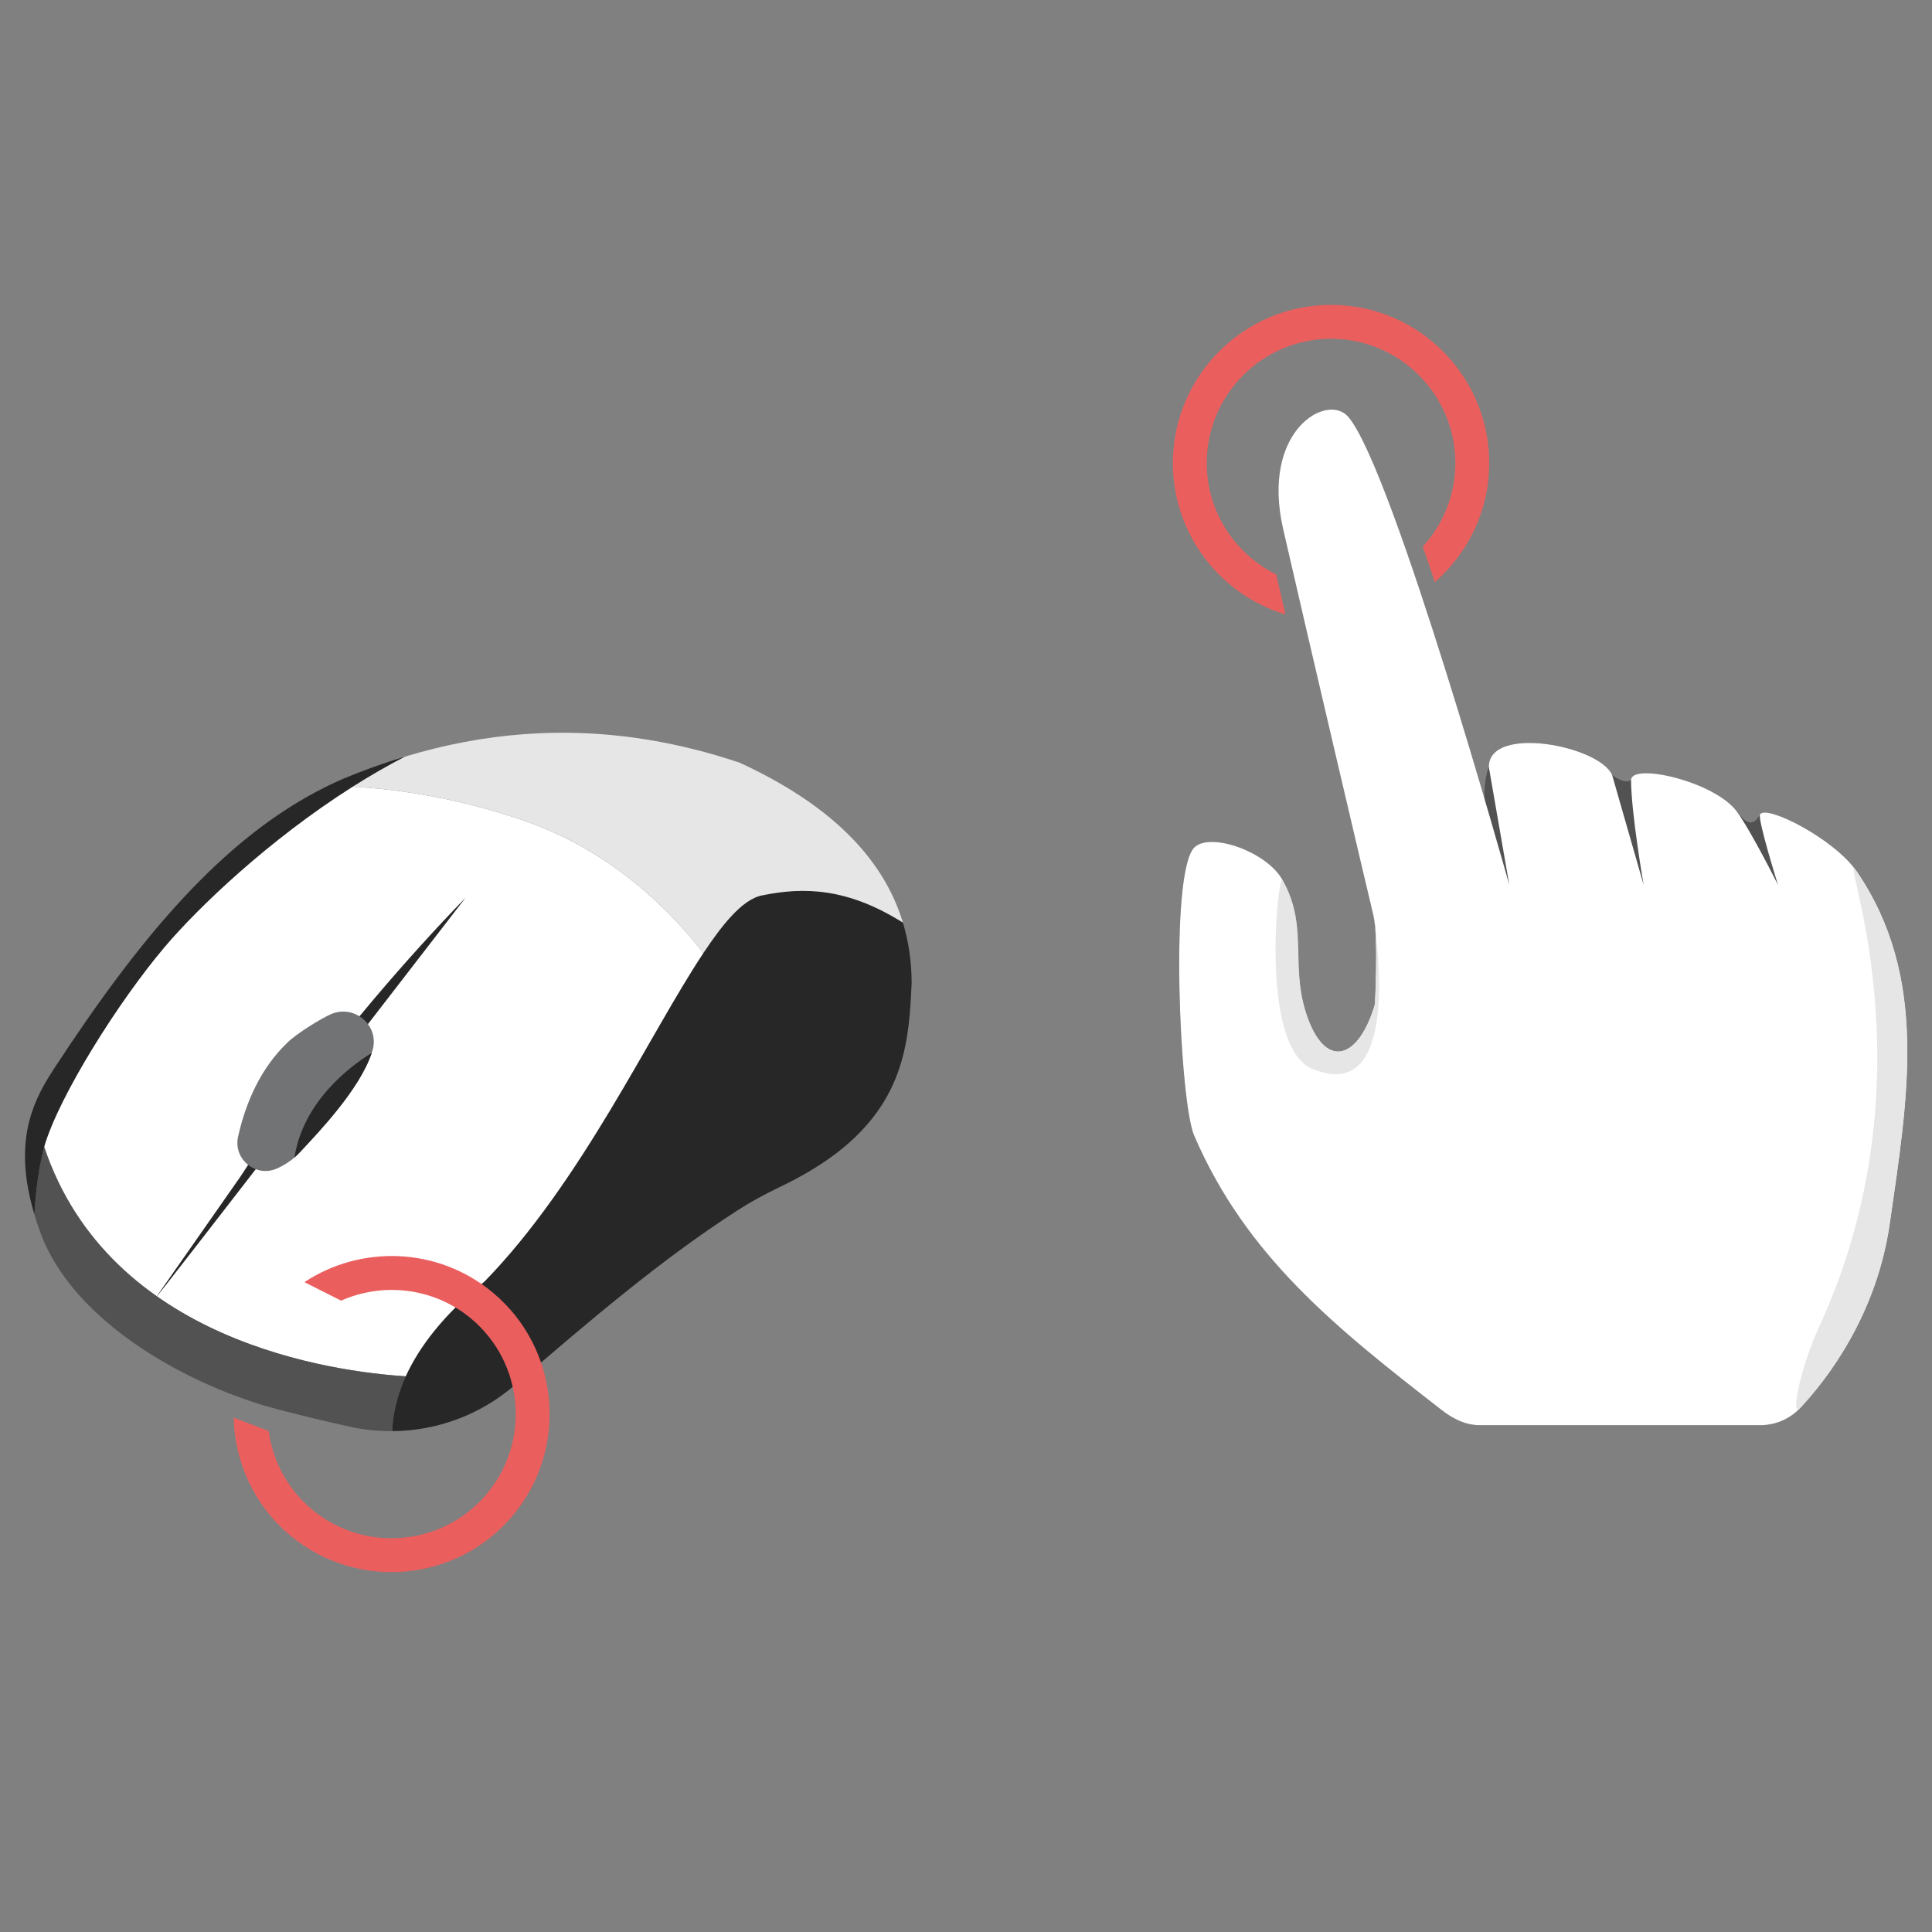 <?xml version="1.0" encoding="UTF-8" standalone="no"?>
<!DOCTYPE svg PUBLIC "-//W3C//DTD SVG 1.1//EN" "http://www.w3.org/Graphics/SVG/1.1/DTD/svg11.dtd">
<svg width="100%" height="100%" viewBox="0 0 1000 1000" version="1.1" xmlns="http://www.w3.org/2000/svg" xmlns:xlink="http://www.w3.org/1999/xlink" xml:space="preserve" xmlns:serif="http://www.serif.com/" style="fill-rule:evenodd;clip-rule:evenodd;stroke-linejoin:round;stroke-miterlimit:2;">
    <rect x="0" y="0" width="1000" height="1000" fill="#808080" stroke="none"/>
    <g transform="matrix(8.9,0,0,8.9,-1513.45,-52.244)">
        <g transform="matrix(1,0,0,1,214.451,0)">
            <path d="M25.043,71.902C24.214,69.977 23.6,56.613 25.056,55.158C25.976,54.237 29.304,55.408 30.189,57.054C31.684,59.837 30.544,62.157 31.689,65.174C32.788,68.07 34.645,67.414 35.563,64.267C35.563,64.267 42.441,55.027 42.143,53.782C41.643,51.692 42.185,50.473 42.185,50.473C42.185,48.01 48.581,49.224 49.354,50.934C49.354,50.934 50.01,51.49 50.458,51.245C51.377,50.743 55.344,51.33 56.601,53.057C57.461,54.238 57.797,53.479 57.96,53.227C58.334,52.649 62.305,54.67 63.593,56.567C67.766,62.712 66.571,69.606 65.502,77.036C64.735,82.362 61.868,86.07 60.302,87.746C59.701,88.389 58.86,88.754 57.979,88.754L41.639,88.754C40.823,88.754 40.092,88.379 39.448,87.878C33.23,83.05 28.066,78.918 25.043,71.902Z" style="fill:rgb(82,82,82);fill-rule:nonzero;"/>
            <path d="M25.043,71.902C24.214,69.977 23.6,56.613 25.056,55.158C25.976,54.237 29.304,55.408 30.189,57.054C31.684,59.837 30.544,62.157 31.689,65.174C32.788,68.07 34.645,67.414 35.563,64.267C35.563,64.267 35.784,60.401 35.486,59.156C34.986,57.066 31.706,43.118 30.223,36.63C28.913,30.903 32.789,28.689 34.01,30.113C36.618,33.153 43.376,57.332 43.376,57.332L42.185,50.473C42.185,48.01 48.581,49.224 49.354,50.934L51.189,57.332C51.189,57.332 50.458,53.121 50.458,51.245C50.458,50.198 55.344,51.33 56.601,53.057C57.461,54.238 59.002,57.332 59.002,57.332C59.002,57.332 57.797,53.479 57.96,53.227C58.334,52.649 62.305,54.67 63.593,56.567C67.766,62.712 66.571,69.606 65.502,77.036C64.735,82.362 61.868,86.07 60.302,87.746C59.701,88.389 58.86,88.754 57.979,88.754L41.639,88.754C40.823,88.754 40.092,88.379 39.448,87.878C33.23,83.05 28.066,78.918 25.043,71.902Z" style="fill:white;fill-rule:nonzero;"/>
            <path d="M31.891,68.015C30.723,67.513 30.159,65.729 29.924,63.741C29.544,60.521 30.024,56.767 30.189,57.054C31.298,58.977 31.024,60.717 31.16,62.628C31.217,63.437 31.349,64.277 31.689,65.174C32.788,68.07 34.645,67.414 35.563,64.267C35.563,64.267 35.753,60.408 35.486,59.156C35.325,58.399 37.613,70.472 31.891,68.015Z" style="fill:rgb(230,230,230);fill-rule:nonzero;"/>
            <path d="M60.302,87.746C59.701,88.389 60.26,85.508 61.44,82.932C68.253,68.064 62.305,54.67 63.593,56.567C67.766,62.712 66.571,69.606 65.502,77.036C64.735,82.362 61.868,86.07 60.302,87.746Z" style="fill:rgb(230,230,230);fill-rule:nonzero;"/>
        </g>
        <g transform="matrix(0.71,0,0,0.71,-71.904,-124.309)">
            <g>
                <g>
                    <g transform="matrix(1,0,0,1,203.679,102.578)">
                        <path d="M165.086,177.186L164.099,176.612L189.765,161.794L190.75,162.368L165.086,177.186Z" style="fill:url(#_Radial1);"/>
                    </g>
                    <g transform="matrix(1,0,0,1,203.679,102.578)">
                        <path d="M194.71,158.846C197.696,160.961 197.753,161.132 197.753,161.132L174.634,194.046C174.634,194.046 174.093,193.989 170.34,193.509C164.456,193.138 146.065,190.701 140.721,174.711C140.94,170.546 140.637,170.361 141.037,170.357C147.458,158.967 155.428,150.808 164.688,145.34C164.688,145.34 164.884,145.329 165.991,145.214C169.605,145.413 174.528,146.099 180.047,148.002C187.317,150.509 192.155,155.526 194.71,158.846Z" style="fill:white;fill-rule:nonzero;"/>
                    </g>
                    <g transform="matrix(1,0,0,1,203.679,102.578)">
                        <path d="M170.338,193.508C169.6,195.139 169.281,196.651 169.227,198C168.061,198.009 166.876,197.891 165.709,197.626C163.787,197.198 161.865,196.743 159.997,196.25C159.287,196.068 158.558,195.859 157.819,195.613C154.093,194.383 150.157,192.442 146.904,189.928C143.962,187.65 141.583,184.898 140.436,181.801C140.235,181.263 140.071,180.762 139.925,180.27C140.007,178.438 140.263,176.489 140.718,174.712C146.066,190.702 164.452,193.135 170.338,193.508Z" style="fill:rgb(82,82,82);fill-rule:nonzero;"/>
                    </g>
                    <g transform="matrix(1,0,0,1,203.679,102.578)">
                        <path d="M211.064,156.354C206.518,153.483 195.503,157.656 194.71,158.85C192.159,155.524 187.321,150.504 180.05,147.999C174.529,146.095 169.609,145.411 165.992,145.211C165.891,144.921 165.816,144.889 165.816,144.889C165.816,144.889 168.205,143.637 169.396,143.11C170.136,142.783 169.921,142.929 170.265,142.751C176.679,140.81 183.358,140.218 190.382,141.402C192.778,141.803 195.211,142.414 197.68,143.243C204.769,146.504 209.388,150.805 211.064,156.354Z" style="fill:rgb(230,230,230);fill-rule:nonzero;"/>
                    </g>
                    <g transform="matrix(1,0,0,1,203.679,102.578)">
                        <path d="M211.775,161.301C211.565,165.802 211.31,170.794 205.744,175.131C204.45,176.133 202.874,177.099 200.942,178.02C199.757,178.584 198.601,179.213 197.498,179.924C191.193,183.987 185.289,189.044 179.258,194.237C176.442,196.67 172.88,197.982 169.227,198C169.281,196.651 169.6,195.139 170.338,193.508C171.431,191.112 173.417,188.47 176.798,185.737C184.724,177.601 190.3,165.483 194.71,158.85C195.503,157.656 196.25,156.645 196.97,155.861C197.872,154.877 198.737,154.258 199.557,154.112C202.91,153.42 206.518,153.483 211.064,156.354C211.529,157.902 211.775,159.551 211.775,161.301Z" style="fill:rgb(40,39,39);fill-rule:nonzero;"/>
                    </g>
                    <g transform="matrix(1,0,0,1,203.679,102.578)">
                        <path d="M170.265,142.751C168.807,143.507 167.375,144.335 165.991,145.214C159.102,149.584 153.329,155.108 150.587,158.348C146.821,162.797 141.94,170.536 140.721,174.711C140.261,176.491 140.009,178.44 139.924,180.267C138.795,176.501 139.034,173.809 139.779,171.69C140.255,170.325 140.943,169.2 141.613,168.179C148.421,157.79 155.305,149.37 163.946,145.147C164.372,144.938 164.801,144.741 165.234,144.554C166.894,143.862 168.57,143.261 170.265,142.751Z" style="fill:rgb(40,39,39);fill-rule:nonzero;"/>
                    </g>
                    <g transform="matrix(1,0,0,1,203.679,102.578)">
                        <path d="M149.943,186.951C152.657,183.07 154.949,179.792 156.772,177.186C160.063,172.118 163.951,167.071 167.722,162.615C170.366,159.491 172.953,156.656 175.236,154.308C175.236,154.308 148.769,188.61 149.943,186.951Z" style="fill:rgb(40,39,39);fill-rule:nonzero;"/>
                    </g>
                    <g transform="matrix(1,0,0,1,203.679,102.578)">
                        <path d="M167.552,167.014C166.553,170.023 163.179,173.531 161.701,175.121C161.548,175.285 161.388,175.442 161.219,175.588C160.985,175.794 160.462,176.188 159.791,176.487C158.063,177.257 156.189,175.725 156.603,173.879C157.236,171.052 158.454,168.279 160.637,166.181C161.396,165.422 163.476,164.159 164.227,163.839C166.135,163.025 168.183,164.761 167.63,166.76L167.552,167.014Z" style="fill:rgb(113,115,117);fill-rule:nonzero;"/>
                    </g>
                    <g transform="matrix(1,0,0,1,203.679,102.578)">
                        <path d="M167.552,167.014C166.553,170.023 163.179,173.531 161.701,175.121C161.548,175.285 161.388,175.442 161.219,175.588C161.94,171.052 165.633,168.208 167.552,167.014Z" style="fill:rgb(40,39,39);fill-rule:nonzero;"/>
                    </g>
                </g>
            </g>
        </g>
    </g>
    <g id="klick" transform="matrix(8.9,0,0,8.9,-1513.45,-52.244)">
        <g transform="matrix(1,0,0,1,214.451,0)">
            <path d="M25.781,32.8C25.781,28.815 29.024,25.572 33.01,25.572C36.995,25.572 40.238,28.815 40.238,32.8C40.238,34.674 39.515,36.377 38.343,37.662C38.577,38.333 38.813,39.02 39.049,39.723C40.981,38.035 42.209,35.561 42.209,32.8C42.209,27.727 38.082,23.601 33.01,23.601C27.937,23.601 23.81,27.727 23.81,32.8C23.81,36.951 26.575,40.466 30.36,41.607C30.171,40.795 29.99,40.014 29.82,39.277C27.432,38.096 25.781,35.64 25.781,32.8Z" style="fill:rgb(234,95,94);fill-rule:nonzero;"/>
        </g>
        <g transform="matrix(-0.64,0.768,-0.768,-0.64,239.139,83.748)">
            <path d="M25.781,32.8C25.781,28.815 29.024,25.572 33.01,25.572C36.995,25.572 40.238,28.815 40.238,32.8C40.238,34.674 39.515,36.377 38.343,37.662C38.577,38.333 38.813,39.02 39.049,39.723C40.981,38.035 42.209,35.561 42.209,32.8C42.209,27.727 38.082,23.601 33.01,23.601C27.937,23.601 23.81,27.727 23.81,32.8C23.81,36.951 26.575,40.466 30.36,41.607C30.171,40.795 29.99,40.014 29.82,39.277C27.432,38.096 25.781,35.64 25.781,32.8Z" style="fill:rgb(234,95,94);fill-rule:nonzero;"/>
        </g>
    </g>
    <defs>
        <radialGradient id="_Radial1" cx="0" cy="0" r="1" gradientUnits="userSpaceOnUse" gradientTransform="matrix(-262.605,0,0,262.605,230.893,246.061)"><stop offset="0" style="stop-color:rgb(169,210,238);stop-opacity:1"/><stop offset="1" style="stop-color:rgb(189,224,246);stop-opacity:1"/></radialGradient>
    </defs>
</svg>
